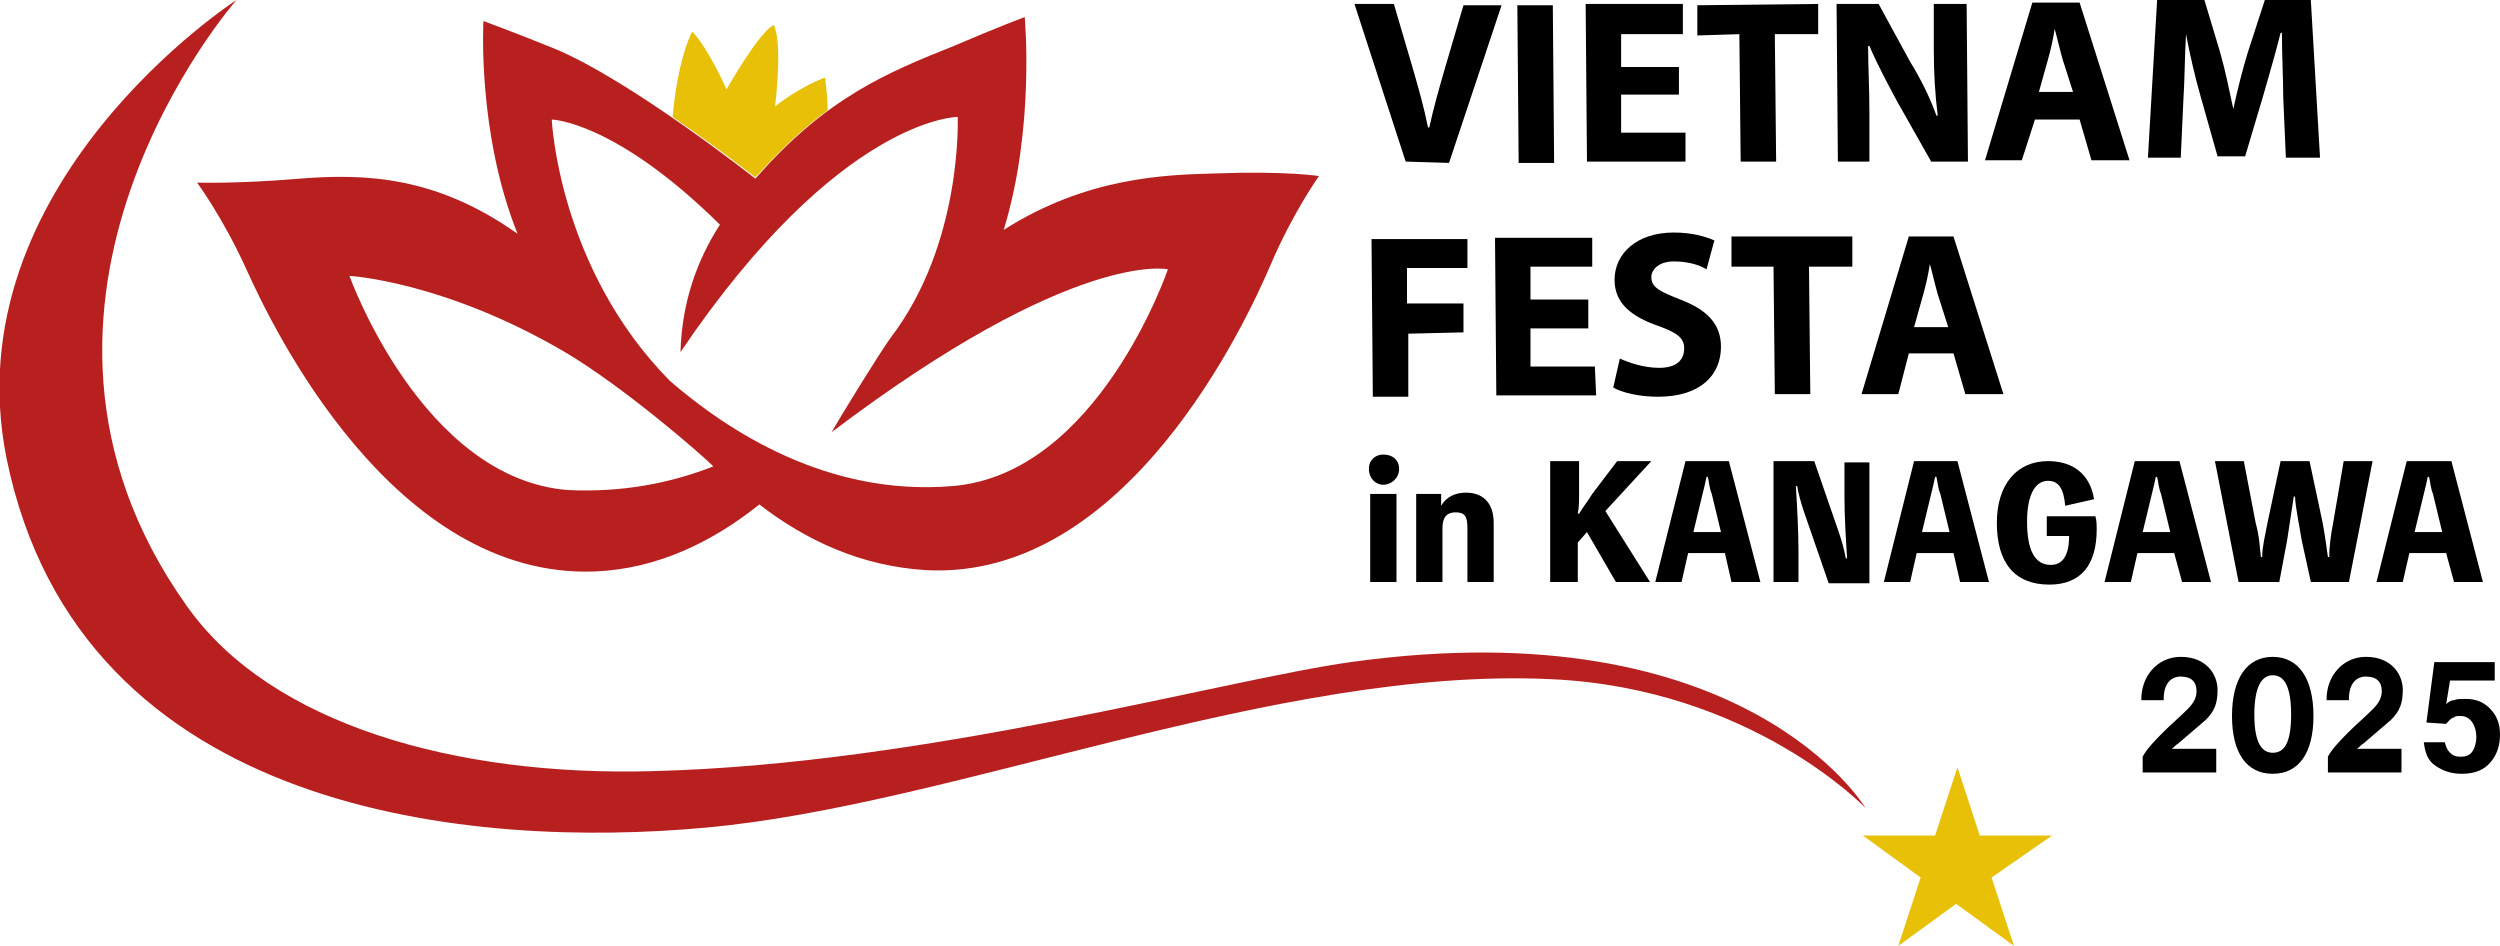 <?xml version="1.0" encoding="utf-8"?>
<!-- Generator: Adobe Illustrator 27.8.1, SVG Export Plug-In . SVG Version: 6.00 Build 0)  -->
<svg version="1.1" id="_レイヤー_1" xmlns="http://www.w3.org/2000/svg" xmlns:xlink="http://www.w3.org/1999/xlink" x="0px"
	 y="0px" viewBox="0 0 190.3 72" style="enable-background:new 0 0 190.3 72;" xml:space="preserve">
<style type="text/css">
	.st0{fill:#B82020;}
	.st1{fill:#E8C008;}
</style>
<path class="st0" d="M102.8,50.4c-9.9,1.4-32.4,7.8-53.2,8.3c-14.8,0.4-29-3.5-35.4-12.6C-2.2,23,18,0,18,0S-3.7,14,0.5,34.9
	C6.1,62.3,36.4,64.6,53.7,63c18.9-1.7,43.5-12.3,64.4-11.3c15.2,0.7,23.9,9.8,23.9,9.8S132.9,46.2,102.8,50.4
	C102.8,50.4,102.8,50.4,102.8,50.4z M15,13.9c0,0,2,2.7,3.8,6.7c1.9,4.2,11.1,23.5,26.5,22.9c4.8-0.2,9-2.3,12.5-5.1
	c3.5,2.7,7.7,4.7,12.7,5c15.3,0.8,24.4-19,26.2-23.2c1.7-4,3.7-6.8,3.7-6.8s-2.6-0.4-7.8-0.2c-4,0.1-9.9,0.3-16.2,4.3
	C78.8,9.7,78,1.3,78,1.3S76.1,2,72.6,3.5c-5,2-9.7,3.9-15.1,10.1c0,0-9.5-7.5-15.3-9.9c-2.7-1.1-5.4-2.1-5.4-2.1s-0.5,8.5,2.6,16.2
	c-6.2-4.4-11.6-4.6-16.6-4.2C18.1,14,15,13.9,15,13.9C15,13.9,15,13.9,15,13.9z M54.8,17.1c-1.8,2.8-2.9,6-3,9.7
	C63.9,8.9,72.9,8.9,72.9,8.9s0.4,9.6-5.1,16.8c-1,1.4-4,6.3-4.5,7.2c18.5-14,25.6-12.4,25.6-12.4S83.6,36.1,72.5,37
	C63,37.8,55.4,32.8,51,29c-8.5-8.6-9-19.9-9-19.9S46.8,9.2,54.8,17.1L54.8,17.1L54.8,17.1z M43,26.8c4.4,2.6,10.3,7.7,11.3,8.7
	c0,0,0,0,0,0c-3.3,1.3-7,2-11.1,1.8C32.1,36.4,26.6,21,26.6,21S33.8,21.4,43,26.8C43,26.8,43,26.8,43,26.8z"/>
<path class="st1" d="M156.2,63.6h-5.5l-1.7-5.2l-1.7,5.2h-5.5l4.4,3.2l-1.7,5.2l4.4-3.2l4.4,3.2l-1.7-5.2L156.2,63.6L156.2,63.6
	L156.2,63.6z M59,8.1c0,0,0.6-4.8-0.1-6.2c-1.1,0.5-3.6,4.9-3.6,4.9S54,3.8,52.7,2.4c-0.7,1.3-1.3,4-1.5,6.5
	c3.5,2.4,6.3,4.6,6.3,4.6c1.9-2.1,3.7-3.8,5.5-5.1c0-0.9-0.1-1.7-0.2-2.5C60.7,6.7,59,8.1,59,8.1C59,8.1,59,8.1,59,8.1z"/>
<path d="M179.9,56.6c0.7-0.6,1.4-1.2,2.1-1.8c0.7-0.7,0.9-1.3,0.9-2.3c0-1.1-0.8-2.5-2.8-2.5c-1.8,0-3,1.5-3,3.2v0.1h1.7v-0.1
	c0-1.1,0.5-1.7,1.3-1.7c0.8,0,1.2,0.4,1.2,1.1c0,0.5-0.2,0.9-0.7,1.4c-0.6,0.6-1.2,1.1-1.8,1.7c-0.5,0.5-1.3,1.3-1.6,1.9v1.2h5.6V57
	l-3.4,0C179.6,56.9,179.7,56.7,179.9,56.6L179.9,56.6L179.9,56.6z M165.8,56.6c0.7-0.6,1.4-1.2,2.1-1.8c0.7-0.7,0.9-1.3,0.9-2.3
	c0-1.1-0.8-2.5-2.8-2.5c-1.8,0-3,1.5-3,3.2v0.1h1.7v-0.1c0-1.1,0.5-1.7,1.3-1.7c0.8,0,1.2,0.4,1.2,1.1c0,0.5-0.2,0.9-0.7,1.4
	c-0.6,0.6-1.2,1.1-1.8,1.7c-0.5,0.5-1.3,1.3-1.6,1.9v1.2h5.6V57l-3.4,0C165.5,56.9,165.6,56.7,165.8,56.6L165.8,56.6L165.8,56.6z
	 M173,50c-2,0-3.1,1.7-3.1,4.5s1.1,4.4,3.1,4.4s3.1-1.6,3.1-4.4S175,50,173,50z M173,57.3c-0.8,0-1.4-0.7-1.4-2.9s0.6-3,1.4-3
	s1.4,0.7,1.4,3S173.8,57.3,173,57.3z M125.7,35.1h-2.6l-1.9,2.5c-0.3,0.5-0.7,1-1,1.5h-0.1c0.1-0.5,0.1-1,0.1-1.5v-2.5H118v9.2h2.1
	v-3l0.7-0.8l2.2,3.8h2.6l-3.4-5.4L125.7,35.1L125.7,35.1L125.7,35.1z M173.6,35.1l-1,4.7c-0.2,1.1-0.4,1.8-0.4,2.6h-0.1
	c-0.1-0.8-0.1-1.5-0.4-2.6l-0.9-4.7h-2.2l1.8,9.2h3.1l0.6-3.2c0.1-0.7,0.4-2.6,0.5-3.3h0.1c0,0.7,0.4,2.6,0.5,3.3l0.7,3.2h2.9
	l1.8-9.2h-2.2l-0.8,4.7c-0.2,1-0.3,1.9-0.3,2.6h-0.1c-0.1-0.7-0.2-1.5-0.4-2.6l-1-4.7L173.6,35.1L173.6,35.1z M128.3,35.1l-2.3,9.2
	h2l0.5-2.2h2.8l0.5,2.2h2.2l-2.4-9.2H128.3L128.3,35.1z M128.9,40.5l0.7-2.9c0.1-0.4,0.2-0.8,0.3-1.3h0.1c0.1,0.4,0.1,0.8,0.3,1.3
	l0.7,2.9H128.9L128.9,40.5z M140.4,37.8c0,1.5,0.1,3.1,0.2,4.7h-0.1c-0.1-0.6-0.3-1.3-0.5-1.9l-1.9-5.5H135v9.2h1.9v-2.4
	c0-1.3-0.1-3.4-0.2-4.9h0.1c0.1,0.6,0.3,1.3,0.5,1.9l1.9,5.5h3.1v-9.2h-1.9V37.8L140.4,37.8z M166.1,44.3h2.2l-2.4-9.2h-3.4
	l-2.3,9.2h2l0.5-2.2h2.8L166.1,44.3L166.1,44.3L166.1,44.3z M163.1,40.5l0.7-2.9c0.1-0.4,0.2-0.8,0.3-1.3h0.1
	c0.1,0.4,0.1,0.8,0.3,1.3l0.7,2.9H163.1L163.1,40.5z M186.8,44.3h2.2l-2.4-9.2h-3.4l-2.3,9.2h2l0.5-2.2h2.8L186.8,44.3L186.8,44.3z
	 M183.8,40.5l0.7-2.9c0.1-0.4,0.2-0.8,0.3-1.3h0.1c0.1,0.4,0.1,0.8,0.3,1.3l0.7,2.9H183.8L183.8,40.5z M145.7,35.1l-2.3,9.2h2
	l0.5-2.2h2.8l0.5,2.2h2.2l-2.4-9.2H145.7L145.7,35.1z M146.3,40.5l0.7-2.9c0.1-0.4,0.2-0.8,0.3-1.3h0.1c0.1,0.4,0.1,0.8,0.3,1.3
	l0.7,2.9H146.3L146.3,40.5z M155.8,39.3v1.5h1.7c0,1.5-0.5,2.2-1.4,2.2c-1.2,0-1.8-1.1-1.8-3.3c0-2,0.6-3.1,1.6-3.1
	c0.8,0,1.2,0.6,1.3,1.9l2.2-0.5c-0.3-1.9-1.6-2.9-3.5-2.9c-2.4,0-3.9,1.8-3.9,4.7c0,3.1,1.4,4.7,4,4.7c2.4,0,3.6-1.5,3.6-4.2
	c0-0.3,0-0.7-0.1-1L155.8,39.3L155.8,39.3z M111.6,37.5c-0.8,0-1.5,0.3-1.9,1h0v-0.9h-1.9v6.7h2v-4.1c0-0.9,0.4-1.2,1-1.2
	c0.7,0,0.9,0.3,0.9,1.2v4.1h2v-4.5C113.7,38.2,112.8,37.5,111.6,37.5L111.6,37.5z M105.3,34.6c-0.6,0-1.1,0.4-1.1,1.1
	s0.5,1.2,1.1,1.2s1.2-0.5,1.2-1.2S106,34.6,105.3,34.6z M104.3,44.3h2v-6.7h-2V44.3z M141,18l-9.2,0v2.3l3.2,0l0.1,9.7h2.7l-0.1-9.7
	l3.3,0V18L141,18L141,18z M111.4,25.3v-2.2l-4.3,0v-2.7l4.6,0v-2.2l-7.3,0l0.1,12h2.7l0-4.8L111.4,25.3L111.4,25.3L111.4,25.3z
	 M145.3,18l-3.6,12l2.8,0l0.8-3.1l3.4,0l0.9,3.1l2.9,0l-3.8-12L145.3,18L145.3,18z M145.7,24.9l0.7-2.5c0.2-0.7,0.4-1.6,0.5-2.3h0
	c0.2,0.7,0.4,1.6,0.6,2.3l0.8,2.5L145.7,24.9L145.7,24.9L145.7,24.9z M121.4,27.9l-4.9,0v-2.9l4.4,0v-2.2l-4.4,0v-2.5l4.7,0v-2.2
	l-7.4,0l0.1,12l7.6,0L121.4,27.9C121.4,27.9,121.4,27.9,121.4,27.9z M126.3,28c-1.2,0-2.3-0.4-3-0.7l-0.5,2.2c0.7,0.4,2,0.7,3.4,0.7
	c3.3,0,4.8-1.7,4.8-3.8c0-1.7-1-2.8-3.1-3.6c-1.5-0.6-2.2-0.9-2.2-1.7c0-0.6,0.6-1.2,1.7-1.2c1.2,0,2,0.3,2.5,0.6l0.6-2.2
	c-0.7-0.3-1.7-0.6-3.1-0.6c-2.8,0-4.5,1.6-4.5,3.6c0,1.8,1.3,2.8,3.3,3.5c1.4,0.5,2,0.9,2,1.7C128.2,27.5,127.5,28,126.3,28
	L126.3,28L126.3,28z M154.9,9.1l3.4,0l0.9,3.1h2.9l-3.8-12l-3.6,0l-3.6,12l2.8,0L154.9,9.1L154.9,9.1L154.9,9.1z M155.9,4.5
	c0.2-0.7,0.4-1.6,0.5-2.3h0c0.2,0.7,0.4,1.6,0.6,2.3l0.8,2.5h-2.6L155.9,4.5L155.9,4.5L155.9,4.5z M166.2,7.6c0.1-1.5,0.1-3.4,0.2-5
	h0c0.3,1.6,0.7,3.3,1.1,4.7l1.3,4.6h2.1l1.4-4.7c0.4-1.4,0.9-3.1,1.3-4.7h0.1c0,1.7,0.1,3.5,0.1,4.9l0.2,4.6h2.6l-0.7-12l-3.5,0
	l-1.3,4c-0.4,1.3-0.8,2.9-1.1,4.3H170c-0.3-1.4-0.6-2.9-1-4.3l-1.2-4l-3.6,0l-0.7,12h2.5L166.2,7.6L166.2,7.6L166.2,7.6z
	 M128.3,12.3v-2.2l-4.9,0l0-2.9l4.4,0V5.1l-4.4,0V2.6l4.7,0V0.3l-7.4,0l0.1,12L128.3,12.3C128.3,12.3,128.3,12.3,128.3,12.3z
	 M142.3,12.3l0-3.6c0-2-0.1-3.7-0.1-5.2l0.1,0c0.6,1.4,1.4,2.9,2.1,4.2l2.6,4.6h2.8l-0.1-12h-2.5l0,3.5c0,1.8,0.1,3.4,0.3,5h-0.1
	c-0.5-1.4-1.2-2.8-2-4.1L143,0.3l-3.2,0l0.1,12L142.3,12.3L142.3,12.3z M118.3,12.4l-0.1-12h-2.7l0.1,12L118.3,12.4L118.3,12.4z
	 M110.3,12.4l4-12h-2.9l-1.5,5.1c-0.4,1.4-0.8,2.8-1.1,4.2h-0.1c-0.3-1.5-0.7-2.9-1.1-4.3l-1.5-5.1h-3l3.9,12L110.3,12.4L110.3,12.4
	L110.3,12.4z M132.4,2.6l0.1,9.7h2.7l-0.1-9.7l3.3,0V0.3l-9.2,0.1v2.3L132.4,2.6L132.4,2.6z"/>
<path d="M187.3,54.5c-0.2,0-0.4,0-0.5,0.1c-0.3,0.1-0.4,0.3-0.6,0.5l-1.5-0.1l0.6-4.6h4.6v1.4h-3.4l-0.3,1.8
	c0.2-0.2,0.4-0.3,0.6-0.3c0.2-0.1,0.5-0.1,0.9-0.1c0.7,0,1.3,0.2,1.8,0.7s0.8,1.1,0.8,2c0,0.8-0.2,1.5-0.7,2.1s-1.2,0.9-2.2,0.9
	c-0.8,0-1.4-0.2-2-0.6s-0.8-1-0.9-1.8h1.6c0.1,0.4,0.2,0.6,0.4,0.8s0.4,0.3,0.8,0.3c0.4,0,0.7-0.1,0.9-0.4s0.3-0.7,0.3-1.1
	s-0.1-0.8-0.3-1.1S187.7,54.5,187.3,54.5L187.3,54.5z"/>
</svg>
